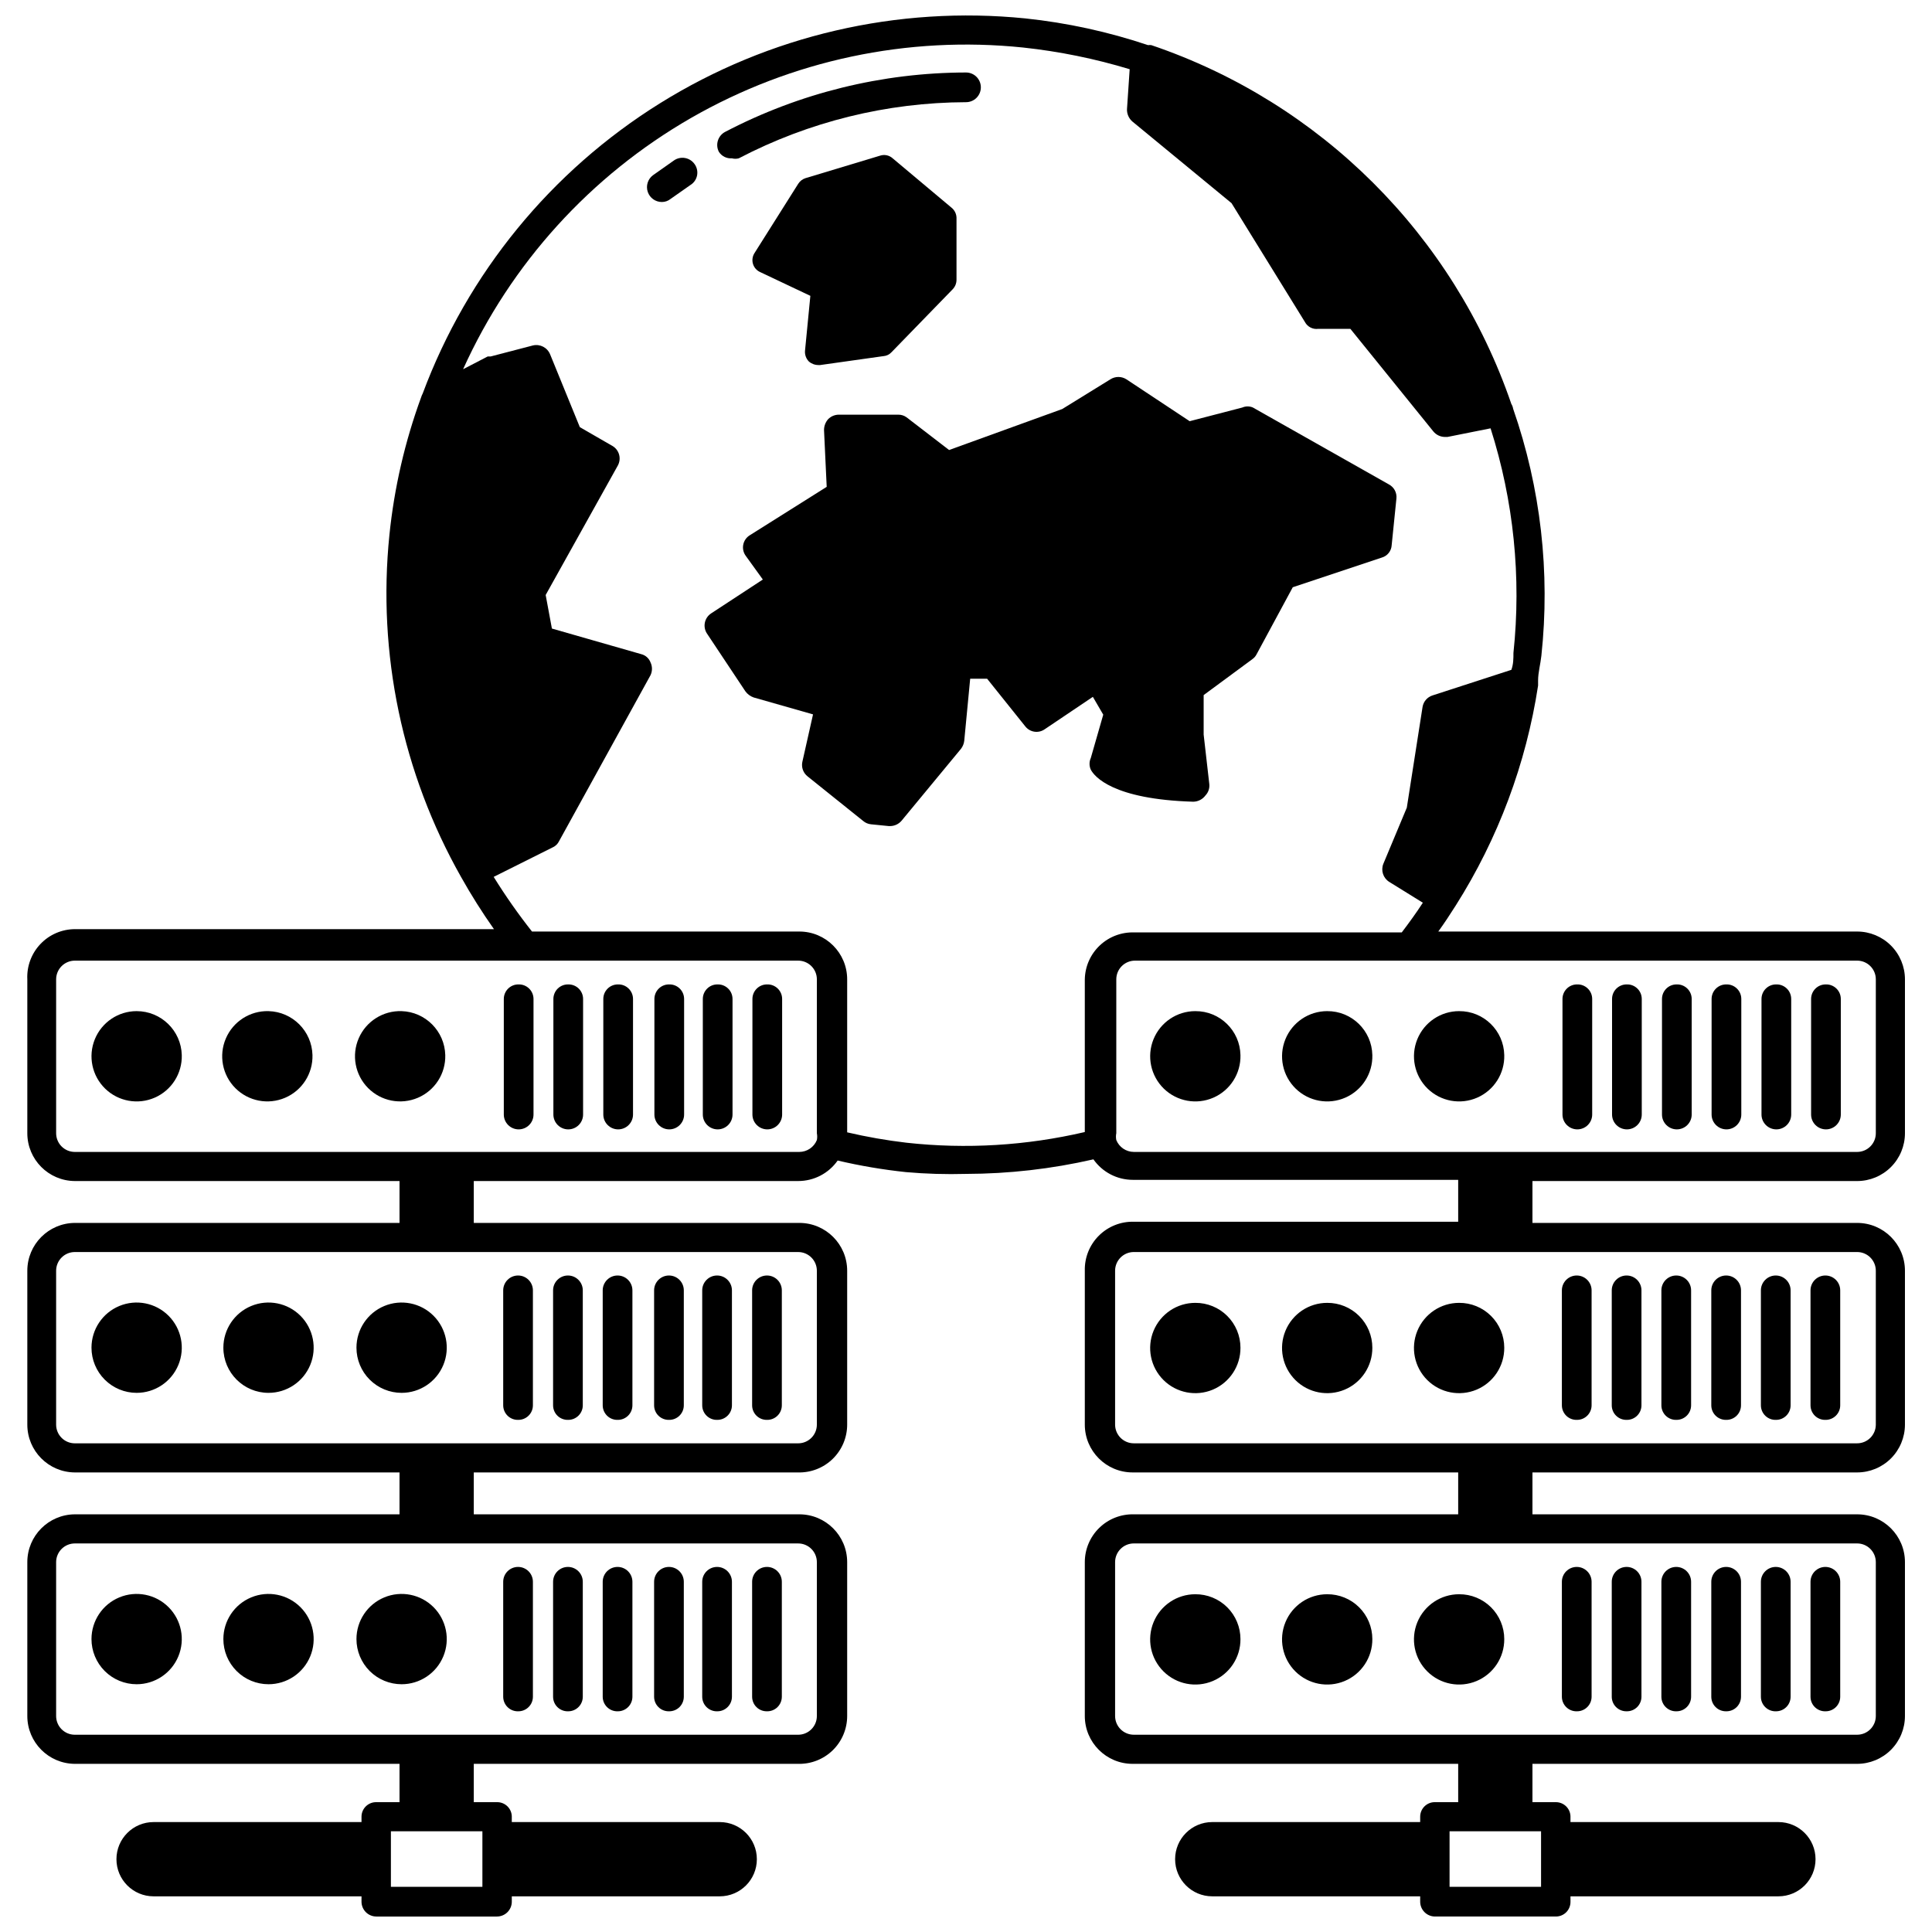 <?xml version="1.0" encoding="UTF-8"?>
<!-- Uploaded to: ICON Repo, www.iconrepo.com, Generator: ICON Repo Mixer Tools -->
<svg width="800px" height="800px" version="1.1" viewBox="144 144 512 512" xmlns="http://www.w3.org/2000/svg">
 <defs>
  <clipPath id="a">
   <path d="m151 148.09h498v503.81h-498z"/>
  </clipPath>
 </defs>
 <path d="m358.36 239.8c0.699 0.605 1.594 0.941 2.519 0.941h0.473l16.766-2.363v0.004c0.812-0.062 1.574-0.426 2.125-1.023l16.215-16.688 0.004-0.004c0.656-0.672 1.02-1.578 1.023-2.516v-16.453c-0.031-1.047-0.52-2.027-1.34-2.676l-15.586-13.07c-0.898-0.809-2.156-1.078-3.305-0.707l-19.836 5.984h-0.004c-0.781 0.266-1.449 0.793-1.887 1.492l-11.574 18.344c-0.547 0.848-0.695 1.895-0.41 2.863 0.289 0.969 0.984 1.762 1.906 2.176l13.305 6.297-1.418 14.562c-0.086 1.047 0.285 2.082 1.023 2.836z"/>
 <path d="m463.45 354.81c0.785-0.816 1.16-1.945 1.023-3.07l-1.492-13.066v-10.469l12.91-9.523v-0.004c0.465-0.32 0.844-0.754 1.102-1.258l9.602-17.793 23.617-7.871c1.484-0.434 2.527-1.762 2.598-3.305l1.258-12.359c0.152-1.52-0.625-2.977-1.965-3.699l-36.055-20.387v-0.004c-0.902-0.395-1.93-0.395-2.836 0l-13.934 3.621-16.766-11.098c-1.297-0.832-2.957-0.832-4.25 0l-12.754 7.871-29.992 10.863-11.258-8.66c-0.641-0.465-1.41-0.715-2.203-0.707h-15.746c-1.062 0-2.082 0.426-2.832 1.18-0.715 0.801-1.109 1.84-1.102 2.914l0.707 15.035-20.387 12.832c-0.91 0.559-1.539 1.477-1.734 2.527-0.195 1.051 0.062 2.133 0.711 2.981l4.488 6.219-13.699 8.973v0.004c-0.859 0.562-1.457 1.441-1.664 2.445s-0.004 2.051 0.562 2.906l10.156 15.273h-0.004c0.547 0.762 1.316 1.34 2.207 1.652l15.742 4.488-2.832 12.594c-0.309 1.449 0.242 2.949 1.414 3.856l14.719 11.809h0.004c0.578 0.492 1.293 0.793 2.047 0.867l4.723 0.473h0.395c1.152-0.02 2.242-0.535 2.992-1.418l15.742-19.051c0.477-0.613 0.777-1.352 0.867-2.125l1.574-16.453h4.488l10.152 12.676c1.254 1.547 3.492 1.855 5.117 0.707l12.754-8.582 2.754 4.723-3.305 11.496c-0.438 0.977-0.438 2.094 0 3.07 0.945 1.812 5.824 7.871 27.16 8.5h-0.004c1.273-0.016 2.469-0.629 3.227-1.652z"/>
 <path d="m250.43 411.96c-4.898-0.16-9.402 2.688-11.359 7.18-1.957 4.496-0.977 9.73 2.481 13.211s8.684 4.496 13.191 2.57c4.508-1.926 7.387-6.41 7.258-11.312-0.16-6.332-5.234-11.441-11.57-11.648z"/>
 <path d="m215.16 411.96c-4.894-0.129-9.375 2.738-11.305 7.238-1.934 4.5-0.93 9.723 2.531 13.184 3.465 3.461 8.684 4.465 13.184 2.531 4.5-1.93 7.367-6.41 7.238-11.305-0.164-6.363-5.285-11.484-11.648-11.648z"/>
 <path d="m180.21 411.96c-4.867 0-9.25 2.953-11.082 7.461-1.832 4.512-0.75 9.68 2.738 13.078 3.488 3.394 8.688 4.34 13.145 2.387 4.461-1.949 7.293-6.41 7.164-11.277-0.168-6.484-5.477-11.652-11.965-11.648z"/>
 <path d="m281.37 404.88c-2.129 0-3.856 1.727-3.856 3.859v30.621c0 2.172 1.762 3.934 3.934 3.934 2.176 0 3.938-1.762 3.938-3.934v-30.621c0-1.051-0.43-2.059-1.188-2.785-0.758-0.73-1.777-1.117-2.828-1.074z"/>
 <path d="m294.59 404.88c-1.039-0.02-2.039 0.375-2.781 1.102-0.738 0.727-1.156 1.719-1.156 2.758v30.621c0 2.172 1.762 3.934 3.938 3.934 2.172 0 3.934-1.762 3.934-3.934v-30.621c0-1.039-0.418-2.031-1.156-2.758-0.742-0.727-1.742-1.121-2.777-1.102z"/>
 <path d="m307.74 404.88c-2.129 0-3.856 1.727-3.856 3.859v30.621c0 2.172 1.762 3.934 3.934 3.934 2.176 0 3.938-1.762 3.938-3.934v-30.621c0-1.051-0.43-2.059-1.188-2.785-0.758-0.73-1.777-1.117-2.828-1.074z"/>
 <path d="m321.28 404.88c-2.129 0-3.856 1.727-3.856 3.859v30.621c0 2.172 1.762 3.934 3.934 3.934 2.176 0 3.938-1.762 3.938-3.934v-30.621c0-1.051-0.426-2.059-1.184-2.785-0.758-0.73-1.781-1.117-2.832-1.074z"/>
 <path d="m334.11 404.88c-2.129 0-3.856 1.727-3.856 3.859v30.621c0 2.172 1.762 3.934 3.934 3.934 2.176 0 3.938-1.762 3.938-3.934v-30.621c0-1.051-0.426-2.059-1.184-2.785-0.758-0.73-1.781-1.117-2.832-1.074z"/>
 <path d="m347.26 404.88c-2.133 0-3.859 1.727-3.859 3.859v30.621c0 2.172 1.762 3.934 3.938 3.934 2.172 0 3.934-1.762 3.934-3.934v-30.621c0.004-1.051-0.426-2.059-1.184-2.785-0.758-0.73-1.781-1.117-2.828-1.074z"/>
 <path d="m250.43 513.12c4.84 0 9.203-2.918 11.055-7.387 1.852-4.473 0.828-9.617-2.594-13.043-3.422-3.422-8.57-4.445-13.039-2.594-4.473 1.855-7.387 6.215-7.387 11.055 0 3.176 1.262 6.219 3.504 8.461 2.246 2.246 5.289 3.508 8.461 3.508z"/>
 <path d="m215.16 513.12c4.84 0 9.203-2.918 11.055-7.387 1.852-4.473 0.828-9.617-2.594-13.043-3.422-3.422-8.57-4.445-13.039-2.594-4.473 1.855-7.387 6.215-7.387 11.055 0 6.609 5.356 11.969 11.965 11.969z"/>
 <path d="m180.21 513.12c4.84 0 9.203-2.918 11.055-7.387 1.852-4.473 0.828-9.617-2.594-13.043-3.422-3.422-8.566-4.445-13.039-2.594-4.473 1.855-7.387 6.215-7.387 11.055 0 3.176 1.262 6.219 3.504 8.461 2.246 2.246 5.289 3.508 8.461 3.508z"/>
 <path d="m281.37 520.28c2.129 0 3.856-1.727 3.856-3.856v-30.465c0-2.172-1.762-3.938-3.934-3.938-2.176 0-3.938 1.766-3.938 3.938v30.465c0 1.051 0.43 2.055 1.188 2.785 0.758 0.727 1.777 1.113 2.828 1.07z"/>
 <path d="m294.59 520.28c2.129 0 3.856-1.727 3.856-3.856v-30.465c0-2.172-1.762-3.938-3.938-3.938-2.172 0-3.934 1.766-3.934 3.938v30.465c0 1.051 0.426 2.055 1.184 2.785 0.758 0.727 1.781 1.113 2.832 1.07z"/>
 <path d="m307.74 520.28c2.129 0 3.856-1.727 3.856-3.856v-30.465c0-2.172-1.762-3.938-3.934-3.938-2.176 0-3.938 1.766-3.938 3.938v30.465c0 1.051 0.43 2.055 1.188 2.785 0.758 0.727 1.777 1.113 2.828 1.07z"/>
 <path d="m321.28 520.28c1.039 0.023 2.039-0.375 2.781-1.102 0.738-0.723 1.156-1.719 1.156-2.754v-30.465c0-2.172-1.762-3.938-3.938-3.938-2.172 0-3.934 1.766-3.934 3.938v30.465c0 1.035 0.414 2.031 1.156 2.754 0.738 0.727 1.742 1.125 2.777 1.102z"/>
 <path d="m334.11 520.28c2.129 0 3.859-1.727 3.859-3.856v-30.465c0-2.172-1.766-3.938-3.938-3.938-2.176 0-3.938 1.766-3.938 3.938v30.465c0 1.051 0.43 2.055 1.188 2.785 0.758 0.727 1.777 1.113 2.828 1.07z"/>
 <path d="m347.26 520.28c1.035 0.023 2.035-0.375 2.777-1.102 0.738-0.723 1.156-1.719 1.156-2.754v-30.465c0-2.172-1.762-3.938-3.934-3.938-2.176 0-3.938 1.766-3.938 3.938v30.465c0 1.035 0.418 2.031 1.156 2.754 0.742 0.727 1.742 1.125 2.781 1.102z"/>
 <path d="m250.43 590.34c4.84 0 9.203-2.914 11.055-7.387 1.852-4.469 0.828-9.617-2.594-13.039s-8.57-4.445-13.039-2.594c-4.473 1.852-7.387 6.215-7.387 11.055 0 3.172 1.262 6.215 3.504 8.461 2.246 2.242 5.289 3.504 8.461 3.504z"/>
 <path d="m215.16 590.34c4.84 0 9.203-2.914 11.055-7.387 1.852-4.469 0.828-9.617-2.594-13.039s-8.57-4.445-13.039-2.594c-4.473 1.852-7.387 6.215-7.387 11.055 0 3.172 1.258 6.215 3.504 8.461 2.242 2.242 5.285 3.504 8.461 3.504z"/>
 <path d="m180.21 590.34c4.84 0 9.203-2.914 11.055-7.387 1.852-4.469 0.828-9.617-2.594-13.039s-8.566-4.445-13.039-2.594c-4.473 1.852-7.387 6.215-7.387 11.055 0 3.172 1.262 6.215 3.504 8.461 2.246 2.242 5.289 3.504 8.461 3.504z"/>
 <path d="m281.37 597.51c2.129 0 3.856-1.727 3.856-3.859v-30.461c0-2.176-1.762-3.938-3.934-3.938-2.176 0-3.938 1.762-3.938 3.938v30.461c0 1.055 0.43 2.059 1.188 2.785 0.758 0.73 1.777 1.117 2.828 1.074z"/>
 <path d="m294.59 597.51c2.129 0 3.856-1.727 3.856-3.859v-30.461c0-2.176-1.762-3.938-3.938-3.938-2.172 0-3.934 1.762-3.934 3.938v30.461c0 1.055 0.426 2.059 1.184 2.785 0.758 0.73 1.781 1.117 2.832 1.074z"/>
 <path d="m307.74 597.51c2.129 0 3.856-1.727 3.856-3.859v-30.461c0-2.176-1.762-3.938-3.934-3.938-2.176 0-3.938 1.762-3.938 3.938v30.461c0 1.055 0.43 2.059 1.188 2.785 0.758 0.73 1.777 1.117 2.828 1.074z"/>
 <path d="m321.28 597.51c1.039 0.02 2.039-0.375 2.781-1.102 0.738-0.727 1.156-1.719 1.156-2.758v-30.461c0-2.176-1.762-3.938-3.938-3.938-2.172 0-3.934 1.762-3.934 3.938v30.461c0 1.039 0.414 2.031 1.156 2.758 0.738 0.727 1.742 1.121 2.777 1.102z"/>
 <path d="m334.11 597.51c2.129 0 3.859-1.727 3.859-3.859v-30.461c0-2.176-1.766-3.938-3.938-3.938-2.176 0-3.938 1.762-3.938 3.938v30.461c0 1.055 0.43 2.059 1.188 2.785 0.758 0.73 1.777 1.117 2.828 1.074z"/>
 <path d="m347.26 597.51c1.035 0.02 2.035-0.375 2.777-1.102 0.738-0.727 1.156-1.719 1.156-2.758v-30.461c0-2.176-1.762-3.938-3.934-3.938-2.176 0-3.938 1.762-3.938 3.938v30.461c0 1.039 0.418 2.031 1.156 2.758 0.742 0.727 1.742 1.121 2.781 1.102z"/>
 <g clip-path="url(#a)">
  <path d="m636.16 456.99c3.359 0 6.586-1.336 8.961-3.711 2.375-2.379 3.711-5.602 3.711-8.965v-40.777c0-3.359-1.336-6.582-3.711-8.961-2.375-2.375-5.602-3.711-8.961-3.711h-111c1.652-2.281 3.148-4.566 4.644-6.926 11.207-17.707 18.633-37.543 21.805-58.254v-1.34c0-2.125 0.629-4.328 0.867-6.535v0.004c2.383-22.117-0.168-44.488-7.481-65.496-0.074-0.449-0.234-0.875-0.473-1.262-15.348-44.77-50.586-79.891-95.406-95.094-0.289-0.043-0.582-0.043-0.867 0-10.547-3.539-21.449-5.918-32.512-7.082-33.867-3.414-67.914 4.488-96.812 22.477-28.898 17.992-51.023 45.047-62.91 76.945-0.164 0.301-0.297 0.617-0.395 0.945-4.316 11.777-7.148 24.047-8.422 36.527-3.207 31.438 3.422 63.094 18.973 90.605 2.668 4.766 5.586 9.391 8.734 13.855h-111.07c-3.457 0.016-6.762 1.445-9.137 3.961-2.379 2.512-3.629 5.887-3.457 9.34v40.777c0 6.969 5.625 12.633 12.594 12.676h86.043v11.098h-86.043c-6.969 0.047-12.594 5.707-12.594 12.676v40.777c0 6.969 5.625 12.629 12.594 12.672h86.043v11.098l-86.043 0.004c-6.969 0.043-12.594 5.703-12.594 12.672v40.777c0 6.969 5.625 12.633 12.594 12.676h86.043v10.156h-6.141c-1.035-0.023-2.039 0.375-2.777 1.102-0.742 0.723-1.16 1.719-1.156 2.754v1.418h-55.105c-5.434 0-9.84 4.406-9.84 9.84 0 5.434 4.406 9.84 9.84 9.84h55.105v1.418c0 1.043 0.414 2.043 1.152 2.781s1.738 1.152 2.781 1.152h31.961c1.043 0 2.047-0.414 2.785-1.152 0.734-0.738 1.152-1.738 1.152-2.781v-1.418h55.105-0.004c5.438 0 9.84-4.406 9.84-9.84 0-5.434-4.402-9.84-9.84-9.84h-55.105v-1.418h0.004c0-1.035-0.418-2.031-1.16-2.754-0.738-0.727-1.742-1.125-2.777-1.102h-6.141v-10.156h85.965c3.414 0.086 6.719-1.215 9.164-3.598 2.445-2.387 3.824-5.66 3.824-9.078v-40.777c0-6.996-5.676-12.672-12.676-12.672h-86.277v-11.102h85.965c3.414 0.086 6.719-1.211 9.164-3.598 2.445-2.387 3.824-5.656 3.824-9.074v-40.777c0-7-5.676-12.676-12.676-12.676h-86.277v-11.098h85.965c4.164 0.008 8.074-2.019 10.469-5.434 5.965 1.402 12.012 2.426 18.105 3.07 5.285 0.465 10.594 0.621 15.902 0.473 11.363-0.023 22.691-1.316 33.77-3.856 2.394 3.41 6.301 5.441 10.469 5.43h86.199v11.098l-85.961 0.004c-3.473-0.09-6.828 1.254-9.281 3.707-2.457 2.457-3.797 5.809-3.707 9.281v40.777c0 7 5.672 12.672 12.672 12.672h86.277v11.098l-85.961 0.004c-3.418-0.086-6.723 1.211-9.168 3.598-2.445 2.387-3.824 5.66-3.82 9.074v40.777c0 7 5.672 12.676 12.672 12.676h86.277v10.156h-6.141c-1.035-0.023-2.039 0.375-2.777 1.102-0.742 0.723-1.156 1.719-1.156 2.754v1.418h-55.105c-5.434 0-9.84 4.406-9.84 9.84 0 5.434 4.406 9.84 9.84 9.84h55.105v1.418c0 1.043 0.414 2.043 1.152 2.781s1.738 1.152 2.781 1.152h32.039c1.039 0 2.031-0.418 2.758-1.156 0.723-0.742 1.121-1.742 1.102-2.777v-1.418h55.105-0.004c5.438 0 9.84-4.406 9.84-9.84 0-5.434-4.402-9.84-9.84-9.84h-55.105v-1.418h0.004c0-1.023-0.406-2.004-1.133-2.727-0.723-0.723-1.703-1.129-2.727-1.129h-6.219v-10.156h86.043c3.359 0 6.586-1.336 8.961-3.711 2.375-2.379 3.711-5.602 3.711-8.965v-40.777c0-6.996-5.672-12.672-12.672-12.672h-86.043v-11.102h86.043c3.359 0 6.586-1.332 8.961-3.711 2.375-2.375 3.711-5.602 3.711-8.961v-40.777c0-7-5.672-12.676-12.672-12.676h-86.043v-11.098zm-364.32 172.32v14.719h-24.246v-14.719zm83.68-76.281c2.738 0 4.957 2.219 4.957 4.957v40.777c0 2.742-2.219 4.961-4.957 4.961h-191.69c-2.738 0-4.957-2.219-4.957-4.961v-40.777c0-1.312 0.523-2.574 1.453-3.504 0.93-0.93 2.191-1.453 3.504-1.453zm0-77.223v-0.004c2.738 0 4.957 2.223 4.957 4.961v40.777c0 2.738-2.219 4.957-4.957 4.957h-191.69c-2.738 0-4.957-2.219-4.957-4.957v-40.777c0-2.738 2.219-4.961 4.957-4.961zm4.961-31.488-0.004-0.004c0.121 0.598 0.121 1.215 0 1.812-0.766 1.895-2.602 3.137-4.644 3.148h-192c-2.738 0-4.957-2.219-4.957-4.961v-40.777c0-1.312 0.523-2.574 1.453-3.504 0.93-0.93 2.191-1.453 3.504-1.453h191.69c2.738 0 4.957 2.219 4.957 4.957zm71.004-40.781v40.465c-15.473 3.613-31.441 4.574-47.234 2.832-5.297-0.621-10.551-1.539-15.742-2.754v-40.543c0-6.996-5.676-12.672-12.676-12.672h-70.848c-3.656-4.633-7.047-9.469-10.156-14.484l15.742-7.871h0.004c0.688-0.332 1.242-0.887 1.574-1.574l24.246-44.004v-0.004c0.508-1.07 0.508-2.312 0-3.383-0.418-1.109-1.363-1.938-2.519-2.203l-23.617-6.769-1.652-8.895 19.129-34.32v-0.004c0.977-1.793 0.391-4.035-1.34-5.117l-8.734-5.039-7.871-19.285h-0.004c-0.727-1.809-2.668-2.816-4.566-2.363l-11.176 2.914h-0.789l-6.535 3.387 0.004-0.004c12.648-27.992 33.789-51.289 60.422-66.594 26.637-15.301 57.41-21.828 87.965-18.66 9.578 1.027 19.039 2.953 28.262 5.75l-0.707 10.547h-0.004c-0.051 1.258 0.469 2.477 1.418 3.305l26.293 21.648 19.445 31.488h-0.004c0.684 1.289 2.102 2.016 3.543 1.812h8.5l21.965 27.156c0.75 0.934 1.875 1.48 3.07 1.496h0.707l11.414-2.281h0.004c6.121 19.203 8.184 39.469 6.059 59.512 0 1.496 0 2.992-0.551 4.488l-20.859 6.769c-1.402 0.43-2.441 1.621-2.676 3.07l-4.172 26.688-6.219 14.879v-0.004c-0.707 1.77-0.047 3.793 1.574 4.801l8.895 5.512c-1.73 2.676-3.621 5.273-5.59 7.871h-70.848c-3.402-0.125-6.711 1.121-9.184 3.461-2.473 2.34-3.902 5.574-3.961 8.977zm120.91 225.77v14.719h-24.246v-14.719zm83.758-76.281c2.738 0 4.957 2.219 4.957 4.957v40.777c0 2.742-2.219 4.961-4.957 4.961h-191.68c-2.738 0-4.961-2.219-4.961-4.961v-40.777c0-2.738 2.223-4.957 4.961-4.957zm0-77.223v-0.004c2.738 0 4.957 2.223 4.957 4.961v40.777c0 2.738-2.219 4.957-4.957 4.957h-191.68c-2.738 0-4.961-2.219-4.961-4.957v-40.777c0-2.738 2.223-4.961 4.961-4.961h191.68zm-191.68-26.531c-2.043-0.012-3.879-1.254-4.644-3.148-0.121-0.598-0.121-1.215 0-1.812v-40.777c0-2.738 2.219-4.957 4.957-4.957h191.37c2.738 0 4.957 2.219 4.957 4.957v40.777c0 2.742-2.219 4.961-4.957 4.961z"/>
 </g>
 <path d="m530.68 411.96c-4.871 0-9.25 2.953-11.082 7.461-1.832 4.512-0.75 9.68 2.738 13.078 3.488 3.394 8.684 4.34 13.145 2.387 4.457-1.949 7.293-6.41 7.164-11.277-0.129-6.5-5.461-11.695-11.965-11.648z"/>
 <path d="m495.72 411.96c-4.867 0-9.25 2.953-11.082 7.461-1.832 4.512-0.75 9.68 2.738 13.078 3.488 3.394 8.684 4.34 13.145 2.387 4.461-1.949 7.293-6.41 7.164-11.277-0.129-6.5-5.461-11.695-11.965-11.648z"/>
 <path d="m460.77 411.96c-4.867 0-9.25 2.953-11.082 7.461-1.832 4.512-0.746 9.68 2.738 13.078 3.488 3.394 8.688 4.34 13.145 2.387 4.461-1.949 7.293-6.41 7.164-11.277-0.129-6.5-5.461-11.695-11.965-11.648z"/>
 <path d="m561.93 404.88c-2.129 0-3.856 1.727-3.856 3.859v30.621c0 2.172 1.762 3.934 3.934 3.934 2.176 0 3.938-1.762 3.938-3.934v-30.621c0-1.051-0.426-2.059-1.184-2.785-0.758-0.73-1.781-1.117-2.832-1.074z"/>
 <path d="m575.07 404.88c-2.133 0-3.859 1.727-3.859 3.859v30.621c0 2.172 1.762 3.934 3.938 3.934 2.172 0 3.934-1.762 3.934-3.934v-30.621c0.004-1.051-0.426-2.059-1.184-2.785-0.758-0.73-1.781-1.117-2.828-1.074z"/>
 <path d="m588.3 404.88c-2.129 0-3.856 1.727-3.856 3.859v30.621c0 2.172 1.762 3.934 3.934 3.934 2.176 0 3.938-1.762 3.938-3.934v-30.621c0-1.051-0.426-2.059-1.184-2.785-0.758-0.73-1.781-1.117-2.832-1.074z"/>
 <path d="m601.45 404.88c-2.133 0-3.859 1.727-3.859 3.859v30.621c0 2.172 1.762 3.934 3.938 3.934 2.172 0 3.934-1.762 3.934-3.934v-30.621c0.004-1.051-0.426-2.059-1.184-2.785-0.758-0.73-1.781-1.117-2.828-1.074z"/>
 <path d="m614.67 404.88c-2.129 0-3.856 1.727-3.856 3.859v30.621c0 2.172 1.762 3.934 3.934 3.934 2.176 0 3.938-1.762 3.938-3.934v-30.621c0-1.051-0.426-2.059-1.184-2.785-0.758-0.73-1.781-1.117-2.832-1.074z"/>
 <path d="m627.82 404.88c-2.133 0-3.859 1.727-3.859 3.859v30.621c0 2.172 1.762 3.934 3.938 3.934 2.172 0 3.934-1.762 3.934-3.934v-30.621c0.004-1.051-0.426-2.059-1.184-2.785-0.758-0.73-1.781-1.117-2.828-1.074z"/>
 <path d="m530.68 489.27c-4.848 0-9.215 2.926-11.062 7.406-1.848 4.481-0.809 9.633 2.629 13.051 3.438 3.414 8.598 4.418 13.066 2.543 4.469-1.879 7.363-6.266 7.332-11.113 0-3.164-1.266-6.199-3.512-8.43-2.246-2.234-5.289-3.477-8.453-3.457z"/>
 <path d="m495.72 489.27c-4.848 0-9.215 2.926-11.062 7.406s-0.809 9.633 2.629 13.051c3.438 3.414 8.598 4.418 13.066 2.543 4.469-1.879 7.363-6.266 7.332-11.113 0-3.164-1.262-6.199-3.508-8.43-2.246-2.234-5.293-3.477-8.457-3.457z"/>
 <path d="m460.77 489.27c-4.848 0-9.215 2.926-11.062 7.406-1.848 4.481-0.809 9.633 2.633 13.051 3.438 3.414 8.598 4.418 13.066 2.543 4.465-1.879 7.363-6.266 7.328-11.113 0-3.164-1.262-6.199-3.508-8.43-2.246-2.234-5.289-3.477-8.457-3.457z"/>
 <path d="m561.93 520.28c2.129 0 3.859-1.727 3.859-3.856v-30.465c0-2.172-1.766-3.938-3.938-3.938-2.176 0-3.938 1.766-3.938 3.938v30.465c0 1.051 0.43 2.055 1.188 2.785 0.758 0.727 1.777 1.113 2.828 1.07z"/>
 <path d="m575.07 520.28c1.035 0.023 2.035-0.375 2.777-1.102 0.738-0.723 1.156-1.719 1.156-2.754v-30.465c0-2.172-1.762-3.938-3.934-3.938-2.176 0-3.938 1.766-3.938 3.938v30.465c0 1.035 0.418 2.031 1.156 2.754 0.742 0.727 1.742 1.125 2.781 1.102z"/>
 <path d="m588.3 520.28c2.129 0 3.859-1.727 3.859-3.856v-30.465c0-2.172-1.766-3.938-3.938-3.938-2.176 0-3.938 1.766-3.938 3.938v30.465c0 1.051 0.43 2.055 1.188 2.785 0.758 0.727 1.777 1.113 2.828 1.07z"/>
 <path d="m601.45 520.28c1.035 0.023 2.035-0.375 2.777-1.102 0.738-0.723 1.156-1.719 1.156-2.754v-30.465c0-2.172-1.762-3.938-3.934-3.938-2.176 0-3.938 1.766-3.938 3.938v30.465c0 1.035 0.418 2.031 1.156 2.754 0.742 0.727 1.742 1.125 2.781 1.102z"/>
 <path d="m614.67 520.28c2.133 0 3.859-1.727 3.859-3.856v-30.465c0-2.172-1.762-3.938-3.938-3.938-2.172 0-3.938 1.766-3.938 3.938v30.465c0 1.051 0.43 2.055 1.188 2.785 0.758 0.727 1.777 1.113 2.828 1.07z"/>
 <path d="m627.82 520.28c2.129 0 3.856-1.727 3.856-3.856v-30.465c0-2.172-1.762-3.938-3.938-3.938-2.172 0-3.934 1.766-3.934 3.938v30.465c0 1.051 0.426 2.055 1.184 2.785 0.758 0.727 1.781 1.113 2.832 1.07z"/>
 <path d="m530.68 566.49c-4.848 0-9.215 2.922-11.062 7.406-1.848 4.481-0.809 9.633 2.629 13.047 3.438 3.418 8.598 4.422 13.066 2.543 4.469-1.875 7.363-6.262 7.332-11.109 0-3.168-1.266-6.203-3.512-8.434-2.246-2.231-5.289-3.473-8.453-3.453z"/>
 <path d="m495.72 566.49c-4.848 0-9.215 2.922-11.062 7.406-1.848 4.481-0.809 9.633 2.629 13.047 3.438 3.418 8.598 4.422 13.066 2.543 4.469-1.875 7.363-6.262 7.332-11.109 0-3.168-1.262-6.203-3.508-8.434-2.246-2.231-5.293-3.473-8.457-3.453z"/>
 <path d="m460.77 566.49c-4.848 0-9.215 2.922-11.062 7.406-1.848 4.481-0.809 9.633 2.633 13.047 3.438 3.418 8.598 4.422 13.066 2.543 4.465-1.875 7.363-6.262 7.328-11.109 0-3.168-1.262-6.203-3.508-8.434-2.246-2.231-5.289-3.473-8.457-3.453z"/>
 <path d="m561.93 597.51c2.129 0 3.859-1.727 3.859-3.859v-30.461c0-2.176-1.766-3.938-3.938-3.938-2.176 0-3.938 1.762-3.938 3.938v30.461c0 1.055 0.43 2.059 1.188 2.785 0.758 0.73 1.777 1.117 2.828 1.074z"/>
 <path d="m575.07 597.51c1.035 0.02 2.035-0.375 2.777-1.102 0.738-0.727 1.156-1.719 1.156-2.758v-30.461c0-2.176-1.762-3.938-3.934-3.938-2.176 0-3.938 1.762-3.938 3.938v30.461c0 1.039 0.418 2.031 1.156 2.758 0.742 0.727 1.742 1.121 2.781 1.102z"/>
 <path d="m588.3 597.51c2.129 0 3.859-1.727 3.859-3.859v-30.461c0-2.176-1.766-3.938-3.938-3.938-2.176 0-3.938 1.762-3.938 3.938v30.461c0 1.055 0.43 2.059 1.188 2.785 0.758 0.73 1.777 1.117 2.828 1.074z"/>
 <path d="m601.45 597.51c1.035 0.02 2.035-0.375 2.777-1.102 0.738-0.727 1.156-1.719 1.156-2.758v-30.461c0-2.176-1.762-3.938-3.934-3.938-2.176 0-3.938 1.762-3.938 3.938v30.461c0 1.039 0.418 2.031 1.156 2.758 0.742 0.727 1.742 1.121 2.781 1.102z"/>
 <path d="m614.67 597.51c2.133 0 3.859-1.727 3.859-3.859v-30.461c0-2.176-1.762-3.938-3.938-3.938-2.172 0-3.938 1.762-3.938 3.938v30.461c0 1.055 0.43 2.059 1.188 2.785 0.758 0.73 1.777 1.117 2.828 1.074z"/>
 <path d="m627.82 597.51c2.129 0 3.856-1.727 3.856-3.859v-30.461c0-2.176-1.762-3.938-3.938-3.938-2.172 0-3.934 1.762-3.934 3.938v30.461c0 1.055 0.426 2.059 1.184 2.785 0.758 0.73 1.781 1.117 2.832 1.074z"/>
 <path d="m337.97 185.96c0.594 0.156 1.215 0.156 1.809 0 18.594-9.711 39.246-14.812 60.223-14.879 1.043 0 2.043-0.414 2.781-1.152s1.152-1.738 1.152-2.781-0.414-2.047-1.152-2.785-1.738-1.152-2.781-1.152c-22.238 0.039-44.137 5.441-63.844 15.746-1.898 1.008-2.637 3.359-1.652 5.273 0.746 1.168 2.078 1.836 3.465 1.73z"/>
 <path d="m322.62 186.51-5.59 3.938c-1.355 1.016-1.906 2.785-1.371 4.394 0.535 1.605 2.039 2.691 3.734 2.691 0.828 0.004 1.633-0.273 2.281-0.789l5.273-3.699c0.926-0.562 1.574-1.488 1.785-2.551 0.207-1.062-0.039-2.168-0.684-3.039-1.25-1.742-3.664-2.16-5.43-0.945z"/>
</svg>